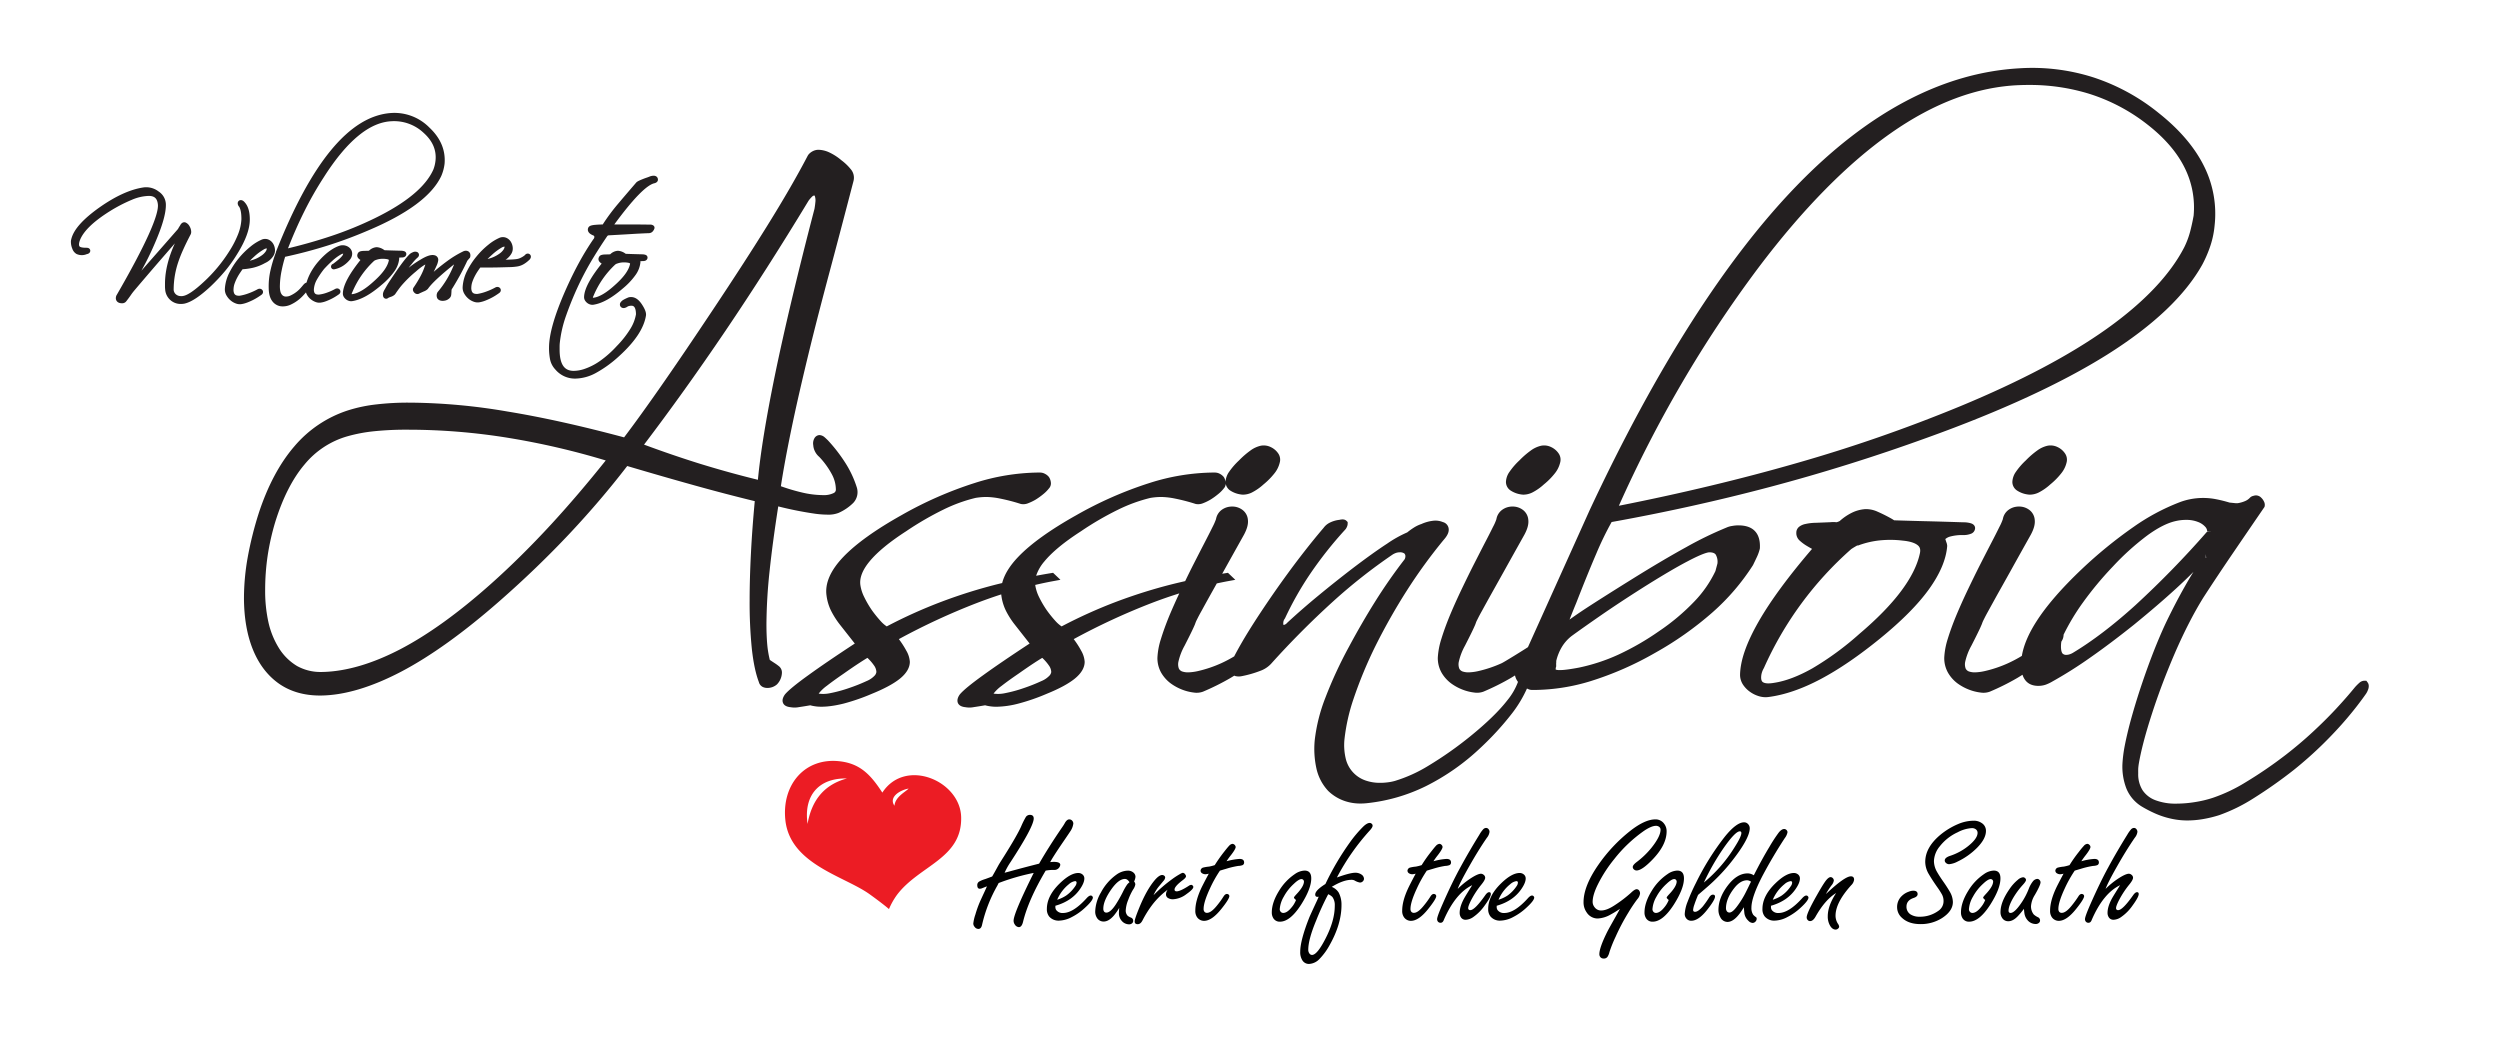 <svg xmlns="http://www.w3.org/2000/svg" width="19.313in" height="8.05in" viewBox="0 0 1390.56 579.571"><defs><style>.a,.c{fill:#231f20;}.b{fill:#ec1c24;fill-rule:evenodd;}.c{stroke:#231f20;stroke-linecap:round;stroke-linejoin:round;stroke-width:3px;}</style></defs><title>logo</title><path d="M1171.174,494.403a46.116,46.116,0,0,1,6.75-5.56c2.9-1.91,4.96-2.865,6.199-2.865a2.272,2.272,0,0,1,1.508.621,2.002,2.002,0,0,1,.821,1.591c0,.788-.652,1.992-1.961,3.636a51.615,51.615,0,0,0-5.744,8.643c-1.156,2.263-1.742,3.769-1.742,4.574a1.042,1.042,0,0,0,1.188,1.172q2.464,0,8.312-8.309c.786-1.123,1.507-1.674,2.142-1.674s.957.352.957,1.038q0,1.684-3.47,6.432a25.122,25.122,0,0,1-6.298,6.349,7.759,7.759,0,0,1-4.187,1.525,2.987,2.987,0,0,1-2.831-1.607,4.404,4.404,0,0,1-.554-2.195q0-3.845,2.881-8.78.681-1.18,4.106-6.65c-6.215,2.983-11.459,9.365-15.748,19.232-.384,1.122-1.005,1.676-1.825,1.676a1.788,1.788,0,0,1-1.407-.554,2.062,2.062,0,0,1-.555-1.473c0-.957.973-3.636,2.916-8.076q5.454-12.364,10.136-20.924,4.697-8.644,10.453-17.924a18.342,18.342,0,0,1,2.144-3.031,2.275,2.275,0,0,1,1.641-.77,1.694,1.694,0,0,1,1.409.804,2.208,2.208,0,0,1,.468,1.39,6.323,6.323,0,0,1-1.473,3.265c-3.285,4.792-6.55,10.086-9.802,15.832q-5.248,9.247-6.432,12.612Z"/><path d="M1154.003,484.251a69.765,69.765,0,0,0-5.478,9.768c-2.395,5.142-3.602,8.962-3.602,11.491a2.465,2.465,0,0,0,.468,1.643,1.764,1.764,0,0,0,1.44.57q2.291,0,5.53-4.054a56.14,56.14,0,0,0,3.651-5.025c.571-.957,1.189-1.425,1.859-1.425a1.487,1.487,0,0,1,1.006.386,1.199,1.199,0,0,1,.368.786c0,1.057-1.474,3.451-4.422,7.119-3.535,4.439-6.753,6.668-9.683,6.668a4.663,4.663,0,0,1-3.87-2.045,6.042,6.042,0,0,1-.957-3.668q0-5.227,3.186-12.163c.517-1.172,1.958-3.954,4.287-8.36a8.781,8.781,0,0,1-1.861.319,3.27,3.27,0,0,1-1.69-.453,1.75,1.75,0,0,1-1.004-1.506,1.941,1.941,0,0,1,1.322-1.727,20.873,20.873,0,0,1,3.367-.57,23.771,23.771,0,0,0,3.2-.821,74.625,74.625,0,0,1,5.21-7.387,43.193,43.193,0,0,1,2.781-3.367,2.986,2.986,0,0,1,1.911-1.088,1.736,1.736,0,0,1,1.189.602,1.668,1.668,0,0,1,.552,1.139c0,.754-.856,2.229-2.564,4.458a40.606,40.606,0,0,0-2.513,3.483,34.45,34.45,0,0,1,7.252-1.29c1.678,0,2.513.67,2.513,1.995a1.548,1.548,0,0,1-.87,1.456,7.307,7.307,0,0,1-2.362.437,46.726,46.726,0,0,0-6.903,1.641c-1.122.317-2.226.654-3.318.988Z"/><path d="M1125.776,505.478a44.531,44.531,0,0,1-3.467,4.154c-1.76,1.843-3.52,2.765-5.244,2.765a3.897,3.897,0,0,1-3.468-1.912,5.681,5.681,0,0,1-.87-3.199q0-5.58,5.008-12.781a23.429,23.429,0,0,1,4.624-5.145,5.211,5.211,0,0,1,2.915-1.423,1.699,1.699,0,0,1,1.189.52,1.37,1.37,0,0,1,.451.938c0,.57-.568,1.441-1.69,2.679a44.193,44.193,0,0,0-5.746,7.876c-1.525,2.797-2.28,4.974-2.28,6.567a1.451,1.451,0,0,0,.287.939,1.167,1.167,0,0,0,.854.317q2.336,0,6.483-6.317a38.376,38.376,0,0,0,3.686-7.268,15.053,15.053,0,0,1,2.142-3.838,3.494,3.494,0,0,1,2.513-1.507,1.655,1.655,0,0,1,1.222.552,1.857,1.857,0,0,1,.605,1.341c0,1.038-1.055,3.367-3.15,7.019a13.453,13.453,0,0,0-2.144,6.249,7.214,7.214,0,0,0,1.509,4.606,9.735,9.735,0,0,0,2.513,1.627,1.916,1.916,0,0,1,1.005,1.824,1.656,1.656,0,0,1-.721,1.325,2.666,2.666,0,0,1-1.693.552,6.032,6.032,0,0,1-4.172-1.725,7.526,7.526,0,0,1-2.143-4.49c-.049-.252-.134-1.006-.218-2.245Z"/><path d="M1064.161,495.409c1.641,0,2.463.636,2.463,1.893,0,.955-.754,1.674-2.278,2.161q-3.92,1.333-3.92,4.808a4.989,4.989,0,0,0,2.277,4.338,9.065,9.065,0,0,0,4.976,1.275,17.365,17.365,0,0,0,10.538-3.317,6.42,6.42,0,0,0,2.831-5.36,7.721,7.721,0,0,0-.823-3.601,41.299,41.299,0,0,0-2.645-4.14q-2.74-3.893-4.608-7.069a13.658,13.658,0,0,1-2.111-6.968q0-8.092,8.444-15.128a39.897,39.897,0,0,1,9.85-5.963,22.44,22.44,0,0,1,8.627-1.861,7.629,7.629,0,0,1,4.556,1.34,5.047,5.047,0,0,1,2.295,4.356c0,2.9-1.641,5.996-4.923,9.348a38.88,38.88,0,0,1-10.874,7.689,12.414,12.414,0,0,1-4.689,1.459,2.561,2.561,0,0,1-1.876-.823,1.69,1.69,0,0,1-.555-1.238c0-1.073,1.007-1.943,3.018-2.598a31.966,31.966,0,0,0,9.765-5.226q5.478-4.322,5.478-7.573a2.417,2.417,0,0,0-1.088-2.027,3.554,3.554,0,0,0-2.061-.586,19.22,19.22,0,0,0-7.891,2.295,26.697,26.697,0,0,0-10.034,7.891,13.582,13.582,0,0,0-3.199,8.157,12.39,12.39,0,0,0,1.69,5.965c.939,1.641,2.145,3.501,3.604,5.577,1.391,1.993,2.579,3.836,3.55,5.528a11.786,11.786,0,0,1,1.693,5.663c0,3.402-2.043,6.4-6.147,9.03a21.927,21.927,0,0,1-11.878,3.283c-4.34,0-7.757-1.138-10.22-3.417a7.87,7.87,0,0,1-2.78-5.965,8.412,8.412,0,0,1,2.648-6.298,10.342,10.342,0,0,1,3.785-2.33,7.316,7.316,0,0,1,2.513-.568Z"/><path d="M1015.595,497.268c.387-.352.771-.686,1.14-1.038q9.523-8.822,12.781-8.812c1.189,0,1.775.636,1.775,1.859a5.098,5.098,0,0,1-1.591,3.066q-8.718,9.65-8.727,16.971a8.279,8.279,0,0,0,1.372,4.54,3.24,3.24,0,0,1,.638,1.559,1.383,1.383,0,0,1-.535,1.004,1.964,1.964,0,0,1-1.425.621c-1.241,0-2.295-.77-3.15-2.279a10.013,10.013,0,0,1-1.225-5.126q0-5.856,4.658-12.933-6.205,3.77-11.557,13.319c-.905,1.525-1.878,2.295-2.916,2.295a1.665,1.665,0,0,1-1.272-.52,2.124,2.124,0,0,1-.636-1.557q0-2.338,5.612-12.232,3.013-5.351,4.74-7.789,1.735-2.362,2.966-2.361a1.691,1.691,0,0,1,1.137.502,1.895,1.895,0,0,1,.636,1.391,5.338,5.338,0,0,1-1.322,2.729,48.057,48.057,0,0,0-3.1,4.792Z"/><path d="M901.06,505.51c-2.059,1.359-3.717,2.379-4.977,3.034a16.132,16.132,0,0,1-7.436,2.328,7.265,7.265,0,0,1-6.115-3.401,9.593,9.593,0,0,1-1.727-5.663q0-8.919,8.21-20.756a87.639,87.639,0,0,1,17.657-18.83c5.478-4.306,10.17-6.482,14.09-6.482a5.837,5.837,0,0,1,4.841,2.379,6.763,6.763,0,0,1,1.407,4.272q0,7.511-7.757,15.596c-3.954,4.122-6.935,6.182-8.995,6.182a2.152,2.152,0,0,1-1.341-.52,1.798,1.798,0,0,1-.736-1.425c0-.72.668-1.574,2.009-2.628a47.212,47.212,0,0,0,8.392-8.041q5.052-6.356,5.061-10.068a1.94,1.94,0,0,0-.77-1.592,2.805,2.805,0,0,0-1.793-.569c-1.609,0-3.77.886-6.483,2.679A77.739,77.739,0,0,0,897.86,477.852a75.704,75.704,0,0,0-8.896,13.67c-2.077,4.105-3.099,7.471-3.099,10.102a4.783,4.783,0,0,0,1.057,2.949,4.415,4.415,0,0,0,3.667,1.843q3.268,0,8.007-3.233a70.287,70.287,0,0,0,8.493-6.516c1.425-1.391,2.513-2.079,3.236-2.079a1.673,1.673,0,0,1,1.273.554,2.74,2.74,0,0,1,.636,1.843,6.006,6.006,0,0,1-1.559,3.199,83.589,83.589,0,0,0-4.925,7.37A115.833,115.833,0,0,0,898.68,520.94a71.561,71.561,0,0,0-3.467,8.609,7.948,7.948,0,0,1-1.138,2.715,2.44,2.44,0,0,1-2.095.87,2.235,2.235,0,0,1-1.826-.786,2.525,2.525,0,0,1-.552-1.642c0-2.429,1.508-6.686,4.524-12.698q.73-1.434,4.608-8.293c.518-.92,1.288-2.328,2.327-4.205Z"/><path d="M810.816,494.403a46.106,46.106,0,0,1,6.75-5.56q4.322-2.866,6.182-2.865a2.315,2.315,0,0,1,1.524.621,2.008,2.008,0,0,1,.821,1.591c0,.788-.652,1.992-1.961,3.636a51.341,51.341,0,0,0-5.744,8.643c-1.157,2.263-1.743,3.769-1.743,4.574a1.043,1.043,0,0,0,1.189,1.172q2.463,0,8.309-8.309c.789-1.123,1.506-1.674,2.144-1.674.637,0,.955.352.955,1.038q0,1.684-3.468,6.432a25.454,25.454,0,0,1-6.299,6.349,7.85,7.85,0,0,1-4.187,1.525,2.997,2.997,0,0,1-2.849-1.607,4.571,4.571,0,0,1-.536-2.195q0-3.845,2.88-8.78c.455-.786,1.809-2.997,4.088-6.65-6.196,2.983-11.44,9.365-15.746,19.232-.387,1.122-.989,1.676-1.812,1.676a1.849,1.849,0,0,1-1.422-.554,2.119,2.119,0,0,1-.536-1.473c0-.957.973-3.636,2.915-8.076q5.402-12.364,10.136-20.924,4.697-8.644,10.434-17.924a16.475,16.475,0,0,1,2.145-3.031,2.283,2.283,0,0,1,1.643-.77,1.724,1.724,0,0,1,1.425.804,2.308,2.308,0,0,1,.452,1.39,6.395,6.395,0,0,1-1.458,3.265c-3.3,4.792-6.551,10.086-9.8,15.832q-5.253,9.247-6.433,12.612Z"/><path d="M793.626,484.251a68.249,68.249,0,0,0-5.476,9.768c-2.397,5.142-3.604,8.962-3.604,11.491a2.462,2.462,0,0,0,.486,1.643,1.763,1.763,0,0,0,1.441.57c1.525,0,3.352-1.357,5.512-4.054a50.244,50.244,0,0,0,3.652-5.025c.586-.957,1.206-1.425,1.876-1.425a1.549,1.549,0,0,1,1.005.386,1.253,1.253,0,0,1,.352.786c0,1.057-1.49,3.451-4.422,7.119q-5.276,6.659-9.666,6.668a4.648,4.648,0,0,1-3.872-2.045,5.949,5.949,0,0,1-.97-3.668q0-5.227,3.199-12.163.781-1.758,4.288-8.36a9.233,9.233,0,0,1-1.875.319,3.423,3.423,0,0,1-1.709-.453,1.774,1.774,0,0,1-.972-1.506,1.944,1.944,0,0,1,1.325-1.727,20.087,20.087,0,0,1,3.349-.57,25.229,25.229,0,0,0,3.217-.821,77.027,77.027,0,0,1,5.192-7.387c1.34-1.709,2.26-2.849,2.765-3.367a3.125,3.125,0,0,1,1.942-1.088,1.73,1.73,0,0,1,1.189.602,1.699,1.699,0,0,1,.536,1.139c0,.754-.855,2.229-2.545,4.458a40.31,40.31,0,0,0-2.513,3.483,34.269,34.269,0,0,1,7.253-1.29c1.677,0,2.513.67,2.513,1.995a1.548,1.548,0,0,1-.87,1.456,7.362,7.362,0,0,1-2.397.437,47.36,47.36,0,0,0-6.866,1.641c-1.123.317-2.229.654-3.336.988Z"/><path d="M678.556,484.251a68.205,68.205,0,0,0-5.478,9.768c-2.396,5.142-3.602,8.962-3.602,11.491a2.46,2.46,0,0,0,.484,1.643,1.728,1.728,0,0,0,1.424.57c1.525,0,3.351-1.357,5.529-4.054a47.239,47.239,0,0,0,3.635-5.025c.604-.957,1.222-1.425,1.877-1.425a1.484,1.484,0,0,1,1.005.386,1.189,1.189,0,0,1,.368.786c0,1.057-1.472,3.451-4.421,7.119-3.552,4.439-6.751,6.668-9.684,6.668a4.705,4.705,0,0,1-3.867-2.045,6.042,6.042,0,0,1-.957-3.668q0-5.227,3.165-12.163.804-1.758,4.308-8.36a8.831,8.831,0,0,1-1.861.319,3.323,3.323,0,0,1-1.693-.453,1.754,1.754,0,0,1-1.005-1.506,1.946,1.946,0,0,1,1.323-1.727,20.994,20.994,0,0,1,3.368-.57,23.634,23.634,0,0,0,3.199-.821,83.936,83.936,0,0,1,5.194-7.387c1.341-1.709,2.279-2.849,2.799-3.367a2.975,2.975,0,0,1,1.909-1.088,2.032,2.032,0,0,1,1.743,1.741c0,.754-.855,2.229-2.563,4.458a36.659,36.659,0,0,0-2.513,3.483,34.53,34.53,0,0,1,7.269-1.29c1.658,0,2.497.67,2.497,1.995a1.561,1.561,0,0,1-.854,1.456,7.569,7.569,0,0,1-2.38.437,46.861,46.861,0,0,0-6.885,1.641c-1.122.317-2.245.654-3.333.988Z"/><path d="M641.633,497.888a83.55,83.55,0,0,1,10.302-8.879,40.415,40.415,0,0,1,4.474-2.898,4.557,4.557,0,0,1,1.509-.653,1.841,1.841,0,0,1,1.372.954,1.768,1.768,0,0,1,.402.957c0,.518-.57,1.222-1.743,2.111-3.08,2.329-4.639,4.087-4.639,5.276,0,.67.402,1.006,1.19,1.006,1.305,0,3.55-1.022,6.749-3.083a2.731,2.731,0,0,1,1.358-.52,1.085,1.085,0,0,1,.736.352,1.12,1.12,0,0,1,.418.823c0,.854-1.272,2.176-3.835,3.969a13.359,13.359,0,0,1-7.621,2.881,5.192,5.192,0,0,1-2.698-.754,2.295,2.295,0,0,1-1.039-2.161,4.406,4.406,0,0,1,.956-2.445,43.178,43.178,0,0,0-8.493,8.291,59.272,59.272,0,0,0-5.612,8.945c-.688,1.307-1.559,1.977-2.597,1.977-1.122,0-1.693-.502-1.693-1.525,0-.97.888-3.583,2.647-7.854,2.614-6.351,5.345-11.243,8.21-14.745,1.776-2.161,3.249-3.231,4.44-3.231a1.879,1.879,0,0,1,1.089.351,1.29,1.29,0,0,1,.586,1.072,3.376,3.376,0,0,1-.905,1.808c-.118.152-.922,1.107-2.413,2.9a20.96,20.96,0,0,0-3.15,5.076Z"/><path d="M574.976,485.507a121.04,121.04,0,0,0-19.484,5.631c-.268.452-.486.936-.736,1.423a79.886,79.886,0,0,0-8.477,21.679c-.318,1.624-1.004,2.429-2.061,2.429a2.589,2.589,0,0,1-2.094-1.122,2.881,2.881,0,0,1-.753-1.861,22.872,22.872,0,0,1,1.156-5.024,61.471,61.471,0,0,1,2.379-6.734q.452-1.081,2.881-6.299c.385-.838.787-1.727,1.173-2.647-.637.234-1.525.586-2.647,1.038a3.561,3.561,0,0,1-1.323.3c-.939,0-1.408-.652-1.408-2.026a2.253,2.253,0,0,1,1.173-2.027,16.281,16.281,0,0,1,3.25-1.323c1.642-.604,2.932-1.072,3.87-1.441.604-1.022,1.776-3.099,3.469-6.216.318-.586,1.339-2.226,3.065-4.942q7.437-11.834,9.65-16.853a43.619,43.619,0,0,1,2.579-5.142,2.723,2.723,0,0,1,2.195-1.122c1.425,0,2.145.67,2.145,2.011q0,4.524-13.051,24.492a38.007,38.007,0,0,0-3.149,5.696l2.279-.605q9.297-2.539,16.92-4.456,5.251-9.171,12.867-20.304a23.801,23.801,0,0,0,1.54-2.463c.737-1.238,1.525-1.858,2.345-1.858a2.118,2.118,0,0,1,1.726.82,2.396,2.396,0,0,1,.553,1.508,9.848,9.848,0,0,1-1.775,4.456c-.285.453-1.525,2.295-3.737,5.528q-5.854,8.568-7.354,11.459c.888-.084,1.541-.134,2.01-.134,2.397,0,3.602.552,3.602,1.675a3.303,3.303,0,0,1-3.066,2.815H584.91a21.757,21.757,0,0,0-3.283.384q-9.676,16.335-12.632,28.664c-.485,1.843-1.256,2.765-2.278,2.765a2.916,2.916,0,0,1-2.244-1.441,3.65,3.65,0,0,1-.687-2.111q0-4.12,11.191-26.621Z"/><path class="a" d="M1317.481,380.811a3.027,3.027,0,0,0-.632-1.337l-.64-.865h-1.075a4.379,4.379,0,0,0-2.834,1.194,28.551,28.551,0,0,0-2.419,2.421c-3.131,3.847-6.7,7.921-10.604,12.114-3.903,4.191-8.234,8.492-12.881,12.787-4.612,4.283-9.632,8.534-14.906,12.627a237.237,237.237,0,0,1-22.64,15.481,89.058,89.058,0,0,1-17.914,8.478,62.535,62.535,0,0,1-10.258,2.441,66.032,66.032,0,0,1-10.244.834,31.351,31.351,0,0,1-11.62-1.942,14.868,14.868,0,0,1-7.037-5.475,16.62,16.62,0,0,1-2.45-9.407c-.015-.839-.015-1.676-.002-2.467.042-.802.142-1.661.265-2.533.588-3.578,1.505-7.769,2.727-12.46,1.214-4.664,2.692-9.668,4.517-15.303,1.71-5.319,3.694-11.002,5.898-16.88,2.192-5.786,4.554-11.622,7.016-17.341,2.525-5.817,5.138-11.367,7.768-16.494,2.632-5.146,5.38-10.027,8.144-14.476,5.319-8.196,10.907-16.588,16.608-24.939q8.531-12.519,17.076-24.991l.224-.325.091-.384a3.926,3.926,0,0,0-.386-2.623,6.645,6.645,0,0,0-1.459-2.06,4.164,4.164,0,0,0-3.046-1.358,5.823,5.823,0,0,0-1.49.291,3.726,3.726,0,0,0-1.624.819l-.159.157a7.76,7.76,0,0,1-2.616,1.855,17.17,17.17,0,0,1-4.097,1.199,2.984,2.984,0,0,1-.623.041c-.219,0-.463-.01-.657-.021l-3.401-.347c-2.347-.715-4.76-1.322-7.17-1.805a37.485,37.485,0,0,0-14.447-.11,36.352,36.352,0,0,0-6.088,1.72,118.036,118.036,0,0,0-25.543,13.662,248.961,248.961,0,0,0-28.858,23.504c-11.134,10.546-19.61,20.304-25.185,28.998-4.48,6.955-7.239,13.446-8.204,19.311a73.141,73.141,0,0,1-7.681,4.074,67.62,67.62,0,0,1-13.22,4.434,27.995,27.995,0,0,1-4.606.63,10.22,10.22,0,0,1-3.784-.428,3.3,3.3,0,0,1-1.945-1.618,6.85,6.85,0,0,1-.211-4.101,33.085,33.085,0,0,1,3.365-8.656q2.367-4.617,3.582-7.138c.925-1.885,1.451-3.006,1.72-3.673a18.842,18.842,0,0,0,.749-1.824c.087-.273.216-.572.354-.886.16-.365.467-.974.927-1.883.468-.949,1.236-2.379,2.292-4.293l4.524-8.207q2.978-5.282,7.587-13.544c3.057-5.529,6.835-12.289,11.359-20.36,1.712-3.197,2.413-5.875,2.144-8.189a7.609,7.609,0,0,0-3.084-5.593,9.373,9.373,0,0,0-5.717-1.814,9.613,9.613,0,0,0-5.534,1.685,8.037,8.037,0,0,0-3.404,5.337,30.241,30.241,0,0,1-1.935,4.368c-1.216,2.497-2.794,5.604-4.693,9.236q-2.887,5.567-6.315,12.306c-2.083,4.126-4.308,8.671-6.802,13.894-2.237,4.71-4.347,9.432-6.272,14.047-1.872,4.55-3.436,8.863-4.651,12.837a41,41,0,0,0-1.918,10.358,16.529,16.529,0,0,0,2.083,8.338,19.756,19.756,0,0,0,5.236,5.918,27.678,27.678,0,0,0,6.538,3.548,26.407,26.407,0,0,0,6.351,1.585,10.284,10.284,0,0,0,5.135-.486,132.905,132.905,0,0,0,15.273-7.617c.978-.584,1.945-1.182,2.915-1.802a9.655,9.655,0,0,0,1.493,2.961c1.616,2.145,4.051,3.231,7.317,3.231a12.758,12.758,0,0,0,4.207-.703,22.93,22.93,0,0,0,3.711-1.791,233.657,233.657,0,0,0,21.004-13.277c7.481-5.223,15.662-11.38,24.34-18.315,8.966-7.32,16.521-13.809,23.1-19.83q5.322-4.858,9.924-9.489-2.461,3.928-4.858,8.198c-3.303,5.83-6.659,12.252-9.981,19.099-1.777,3.701-3.592,7.821-5.556,12.6-1.794,4.387-3.595,9.088-5.507,14.383-1.786,4.992-3.49,10.033-5.068,14.991-1.606,5.116-3.036,9.985-4.253,14.486-1.226,4.66-2.229,8.976-2.986,12.845a74.355,74.355,0,0,0-1.297,10.066,33.709,33.709,0,0,0,2.185,13.817,21.047,21.047,0,0,0,8.716,10.129,68.189,68.189,0,0,0,7.076,3.668,46.308,46.308,0,0,0,8.315,2.816,41.38,41.38,0,0,0,9.533,1.17h.021a52.14,52.14,0,0,0,9.35-.832,65.27,65.27,0,0,0,8.623-2.123,93.381,93.381,0,0,0,18.888-9.245,256.879,256.879,0,0,0,22.664-15.958,216.419,216.419,0,0,0,16.236-14.422c4.868-4.789,9.355-9.599,13.335-14.299,3.95-4.658,7.481-9.212,10.55-13.607a9.791,9.791,0,0,0,1.057-2.104,5.47,5.47,0,0,0,.458-2.15A4.082,4.082,0,0,0,1317.481,380.811Zm-90.359-70.506c-.023.002-.048.006-.071.009a1.026,1.026,0,0,1-.158-.065l.052-2.056h0Zm-76.05,53.645a5.197,5.197,0,0,1-1.564.271,2.775,2.775,0,0,1-2.295-.769c-.317-.396-.851-1.424-.851-3.859a17.445,17.445,0,0,1,.218-2.748,3.317,3.317,0,0,0,.192-.31,6.543,6.543,0,0,0,1.045-3.528,123.53,123.53,0,0,1,10.618-17.697,189.315,189.315,0,0,1,16.868-20.297A143.395,143.395,0,0,1,1194.43,297.77c5.711-4.157,10.861-6.801,15.319-7.862a27.081,27.081,0,0,1,3.179-.583,25.576,25.576,0,0,1,3.194-.169,17.044,17.044,0,0,1,6.32,1.102,10.205,10.205,0,0,1,4.028,2.596,3.977,3.977,0,0,1,1.231,2.628l2.135-.022-2.206.246a1.482,1.482,0,0,1-.286.323,524.41,524.41,0,0,1-39.493,40.491c-12.26,11.107-24,20.06-34.905,26.61A8.573,8.573,0,0,1,1151.072,363.95Z"/><path class="a" d="M1083.08,303.663l-.012-.163a6.408,6.408,0,0,0-.473-1.956c-.177-.53-.354-1.059-.515-1.603l-.048-.123a7.077,7.077,0,0,1,2.881-1.445,26.225,26.225,0,0,1,7.07-.778,11.069,11.069,0,0,0,4.156-.673,3.451,3.451,0,0,0,2.46-3.168c0-.786-.357-2.199-2.663-2.795a14.313,14.313,0,0,0-3.905-.461q-12.553-.414-22.32-.646-9.441-.249-16.075-.466a3.425,3.425,0,0,1-.375-.191c-.386-.265-.736-.475-1.105-.689a86.398,86.398,0,0,0-7.808-3.91,15.364,15.364,0,0,0-6.8-1.428,19.983,19.983,0,0,0-7.335,1.933,29.644,29.644,0,0,0-6.887,4.656,7.113,7.113,0,0,1-1.364.586c-.202.063-.354.099-.463.121a14.759,14.759,0,0,0-3.293-.027l-1.159.049c-1.781.075-4.177.176-7.202.288a27.998,27.998,0,0,0-5.673.673,8.298,8.298,0,0,0-3.421,1.512,4.318,4.318,0,0,0-1.549,2.604,8.472,8.472,0,0,0-.038,1.42,5.656,5.656,0,0,0,1.968,3.79,23.837,23.837,0,0,0,3.449,2.598c1.099.668,2.21,1.312,3.324,1.918-13.088,15.254-23.06,28.808-29.647,40.299-6.864,12.001-10.267,21.74-10.398,29.83a10.028,10.028,0,0,0,1.641,5.373,15.047,15.047,0,0,0,3.818,3.947,16.748,16.748,0,0,0,4.943,2.456,12.802,12.802,0,0,0,3.795.588,12.095,12.095,0,0,0,1.618-.108c9.026-1.168,18.844-4.552,29.181-10.056,10.16-5.4,21.277-13.008,33.043-22.611,11.834-9.649,20.896-18.78,26.932-27.137,6.195-8.57,9.639-16.659,10.236-24.046ZM979.94,374.298a11.311,11.311,0,0,1,1.124-2.636l.105-.204a192.41,192.41,0,0,1,48.586-66.1c1.238-.807,2.264-1.403,3.03-1.843.146-.08.266-.14.36-.186l.244.119.845-.309a48.681,48.681,0,0,1,11.148-2.56,57.826,57.826,0,0,1,12.988.11c3.893.372,6.69,1.236,8.319,2.571.893.732,1.829,1.927,1.145,4.745-1.422,6.461-4.933,13.463-10.433,20.81-5.561,7.439-13.363,15.437-23.213,23.788A164.294,164.294,0,0,1,1008.1,371.725c-7.821,4.422-15.024,7.139-21.457,8.084-2.659.455-4.627.375-5.8-.24-.376-.191-1.256-.644-1.256-2.744A9.459,9.459,0,0,1,979.94,374.298Z"/><path class="a" d="M840.086,272.714a14.249,14.249,0,0,0,5.869,2.264,8.441,8.441,0,0,0,1.532.139,11.358,11.358,0,0,0,4.745-1.158,29.097,29.097,0,0,0,6.493-4.522,39.057,39.057,0,0,0,6.226-6.309,15.112,15.112,0,0,0,2.838-5.827,6.082,6.082,0,0,0-.907-5.202,10.27,10.27,0,0,0-4.051-3.417,8.829,8.829,0,0,0-5.532-.791,15.39,15.39,0,0,0-5.813,2.67,47.02,47.02,0,0,0-6.351,5.505,38.481,38.481,0,0,0-5.517,6.366,10.279,10.279,0,0,0-1.973,5.637A5.713,5.713,0,0,0,840.086,272.714Z"/><path class="a" d="M975.116,314.21c.774-1.593,1.487-3.08,2.156-4.514a24.255,24.255,0,0,0,1.566-4.422l.056-.394c.198-4.099-.705-7.26-2.669-9.374-1.977-2.192-5.1-3.303-9.286-3.303a17.704,17.704,0,0,0-3.399.312,11.775,11.775,0,0,0-3.325.956,200.027,200.027,0,0,0-22.343,10.865c-8.957,4.92-19.424,11.115-31.106,18.412-10.072,6.271-18.058,11.332-24.423,15.474-3.622,2.377-6.716,4.498-9.322,6.393.057-.15.115-.3.171-.453,1.055-2.706,2.248-5.673,3.596-8.928,4.243-10.871,7.875-19.799,11.101-27.297a176.424,176.424,0,0,1,8.536-17.591c29.876-5.366,59.608-11.96,88.387-19.603,29.217-7.756,58.47-16.924,86.934-27.248,41.281-14.825,75.064-30.409,100.412-46.318,25.552-16.069,43.334-32.925,52.88-50.139a67.775,67.775,0,0,0,4.541-10.678,50.442,50.442,0,0,0,2.241-11.004,59.119,59.119,0,0,0-6.006-33.183c-5.146-10.307-13.524-20.122-24.889-29.162A113.817,113.817,0,0,0,1164.52,43.062a111.695,111.695,0,0,0-41.414-5.082c-42.54,2.433-84.219,24.45-123.882,65.441-39.442,40.762-78.148,101.454-115.06,180.416,0,0-17.456,38.773-23.027,51.114q-5.551,12.35-9.983,22.159l-1.274,2.824c-2.423,1.62-13.273,8.321-14.622,8.94a68.115,68.115,0,0,1-13.223,4.436,27.987,27.987,0,0,1-4.606.63,10.217,10.217,0,0,1-3.784-.428,3.301,3.301,0,0,1-1.946-1.618,6.731,6.731,0,0,1-.208-4.101,33.058,33.058,0,0,1,3.367-8.665c1.56-3.073,2.767-5.452,3.578-7.129.836-1.701,1.403-2.931,1.725-3.678a13.429,13.429,0,0,0,.703-1.741c.117-.319.246-.665.334-.897.181-.377.498-1.008.976-1.953.465-.947,1.232-2.373,2.312-4.303q1.611-2.966,4.523-8.201l7.564-13.533q3.562-6.405,8.386-15.037l2.978-5.328c1.712-3.197,2.412-5.875,2.143-8.191a7.627,7.627,0,0,0-3.084-5.591,9.375,9.375,0,0,0-5.717-1.814,9.618,9.618,0,0,0-5.535,1.686,8.067,8.067,0,0,0-3.407,5.343,27.255,27.255,0,0,1-1.928,4.361c-1.285,2.631-2.869,5.735-4.714,9.242q-1.849,3.591-3.93,7.671l-2.364,4.627c-2.152,4.259-4.274,8.634-6.806,13.903-2.379,5.037-4.428,9.626-6.271,14.047-1.877,4.591-3.434,8.905-4.635,12.831a41.974,41.974,0,0,0-1.95,10.358,16.515,16.515,0,0,0,2.106,8.348,19.98,19.98,0,0,0,5.237,5.9,27.169,27.169,0,0,0,6.53,3.554,26.244,26.244,0,0,0,6.363,1.585,10.288,10.288,0,0,0,5.123-.486,132.777,132.777,0,0,0,15.268-7.614q1.167-.694,2.315-1.416a9.165,9.165,0,0,0,1.657,3.599,35.404,35.404,0,0,1-5.817,10.098c-4.604,5.967-11.61,12.779-20.806,20.233a204.472,204.472,0,0,1-23.215,16.309,79.76,79.76,0,0,1-18.688,8.452,25.329,25.329,0,0,1-4.056.786,30.859,30.859,0,0,1-4.011.258,23.969,23.969,0,0,1-8.486-1.405A16.959,16.959,0,0,1,748.623,422.32a32.581,32.581,0,0,1-.826-10.861,105.334,105.334,0,0,1,5.083-22.777,238.597,238.597,0,0,1,12.27-29.563,339.675,339.675,0,0,1,17.75-31.252,288.807,288.807,0,0,1,20.118-27.605c1.864-2.089,2.779-3.908,2.8-5.498a4.328,4.328,0,0,0-3.282-4.397,10.682,10.682,0,0,0-5.465-.722,21.887,21.887,0,0,0-6.451,1.806,18.508,18.508,0,0,0-4.303,2.076,34.122,34.122,0,0,0-3.559,2.575,65.053,65.053,0,0,0-11.242,6.298c-5.054,3.282-11.484,7.883-19.121,13.686-6.432,4.939-12.741,9.955-18.748,14.909q-9.207,7.568-17.592,15.308a4.364,4.364,0,0,1-1.207,1.014,2.276,2.276,0,0,1-.812.256c-.07,0-.121-.004-.141-.004a3.324,3.324,0,0,1-.107-.968,4.931,4.931,0,0,1,.17-1.224,3.707,3.707,0,0,1,.599-1.178l.234-.392a179.9,179.9,0,0,1,13.988-24.668,217.891,217.891,0,0,1,19.334-24.44,4.773,4.773,0,0,0,1.018-1.554,4.416,4.416,0,0,0,.475-1.914v-.88l-.619-.624c-.849-.853-2.1-1.045-4.005-.596a15.883,15.883,0,0,0-5.49,1.651,9.251,9.251,0,0,0-3.265,2.792c-3.928,4.585-8.202,9.875-12.706,15.723-4.691,6.086-9.67,12.899-14.806,20.255-5.394,7.783-10.09,14.883-13.957,21.107-3.219,5.194-6,10.041-8.271,14.415a73.732,73.732,0,0,1-7.196,3.799,68.23,68.23,0,0,1-13.22,4.436,28.07,28.07,0,0,1-4.609.63,10.229,10.229,0,0,1-3.784-.428,3.291,3.291,0,0,1-1.943-1.616,6.853,6.853,0,0,1-.211-4.103,33.031,33.031,0,0,1,3.368-8.665c1.56-3.071,2.764-5.45,3.579-7.129.838-1.703,1.404-2.935,1.722-3.678a13.464,13.464,0,0,0,.705-1.743c.109-.296.23-.621.38-.963.16-.365.467-.972.929-1.883.466-.949,1.232-2.375,2.312-4.304q1.611-2.968,4.521-8.202l3.765-6.73c2.07-.448,4.13-.873,6.18-1.251l4.125-.756-4.098-3.895-1.043.167q-1.077.172-2.157.357l.795-1.424q3.715-6.684,8.805-15.79l2.559-4.583c1.708-3.218,2.409-5.893,2.142-8.181a7.614,7.614,0,0,0-3.085-5.591,9.369,9.369,0,0,0-5.716-1.815,9.722,9.722,0,0,0-5.56,1.693,8.075,8.075,0,0,0-3.372,5.294,32.327,32.327,0,0,1-1.942,4.404c-1.192,2.448-2.768,5.522-4.694,9.236q-2.158,4.16-4.61,8.975l-1.703,3.328c-1.406,2.785-2.807,5.648-4.209,8.546-2.426.554-4.859,1.128-7.303,1.737a288.724,288.724,0,0,0-30.821,9.664,273.154,273.154,0,0,0-30.606,13.79,18.066,18.066,0,0,1-3.227-2.783,65.555,65.555,0,0,1-5.194-6.443,57.81,57.81,0,0,1-4.234-7.32,22.739,22.739,0,0,1-1.979-6.236q-.024-.14-.041-.288c3.42-.803,6.745-1.503,9.91-2.085l4.123-.759-4.097-3.895-1.043.169c-2.589.417-5.355.902-8.39,1.476a23.779,23.779,0,0,1,4.582-7.973c4.25-5.169,11.067-10.792,20.291-16.737A170.201,170.201,0,0,1,622.12,283.369a87.422,87.422,0,0,1,17.612-6.409c.852-.158,1.818-.288,2.872-.388,1.119-.107,2.204-.159,3.47-.159a41.986,41.986,0,0,1,7.494.885,103.514,103.514,0,0,1,11.479,2.993,7.007,7.007,0,0,0,4.138-.416,26.484,26.484,0,0,0,4.227-2.063,36.188,36.188,0,0,0,4.076-2.938,18.85,18.85,0,0,0,3.165-3.151,4.11,4.11,0,0,0,1.131-2.58,5.883,5.883,0,0,0,2.335,3.572,14.255,14.255,0,0,0,5.864,2.263,8.306,8.306,0,0,0,1.53.14,11.382,11.382,0,0,0,4.752-1.158,29.65,29.65,0,0,0,6.52-4.529,39.794,39.794,0,0,0,6.201-6.302,15.07,15.07,0,0,0,2.834-5.827,6.07,6.07,0,0,0-.905-5.202,10.255,10.255,0,0,0-4.053-3.418,8.838,8.838,0,0,0-5.529-.791,15.35,15.35,0,0,0-5.798,2.669,46.907,46.907,0,0,0-6.351,5.505,38.802,38.802,0,0,0-5.533,6.367,10.393,10.393,0,0,0-1.963,5.521,7.685,7.685,0,0,0-.753-2.284l-.304-.448a7.029,7.029,0,0,0-2.155-1.703,5.865,5.865,0,0,0-2.706-.691l-1.148-.007a120.54,120.54,0,0,0-35.199,5.803,212.41,212.41,0,0,0-40.785,17.936c-14.429,8.089-25.262,15.859-32.194,23.086-4.793,4.987-7.819,9.905-9.012,14.643l-.048.01c-.9.213-1.801.426-2.709.651a284.868,284.868,0,0,0-30.805,9.664,271.103,271.103,0,0,0-30.646,13.792,17.471,17.471,0,0,1-3.221-2.785,66.583,66.583,0,0,1-5.193-6.443,57.479,57.479,0,0,1-4.224-7.333,21.833,21.833,0,0,1-1.991-6.224c-.647-4.007,1.054-8.498,5.06-13.354,4.245-5.16,11.057-10.786,20.274-16.736a172.613,172.613,0,0,1,20.945-12.16,87.066,87.066,0,0,1,17.597-6.409c.852-.158,1.818-.288,2.871-.388,1.103-.106,2.225-.159,3.486-.159a41.401,41.401,0,0,1,7.479.885,103.697,103.697,0,0,1,11.478,2.993,6.969,6.969,0,0,0,4.138-.416,27.367,27.367,0,0,0,4.251-2.07,37.937,37.937,0,0,0,4.078-2.941,19.255,19.255,0,0,0,3.139-3.141,4.129,4.129,0,0,0,1.159-2.903,6.965,6.965,0,0,0-.878-3.151l-.259-.394a6.553,6.553,0,0,0-2.202-1.757,5.759,5.759,0,0,0-2.69-.691l-1.148-.007a120.556,120.556,0,0,0-35.201,5.803,212.487,212.487,0,0,0-40.8,17.936c-14.393,8.07-25.224,15.836-32.193,23.086-7.256,7.552-10.428,14.855-9.434,21.661a26.826,26.826,0,0,0,2.427,8.207,45.965,45.965,0,0,0,5.163,8.104l8.12,10.313c-10.64,6.974-19.261,12.847-25.642,17.47-6.774,4.862-11.194,8.479-13.137,10.754l-.147.192c-.442.656-1.79,2.654-1.017,4.53.744,2.021,3.196,2.362,4.219,2.465a12.435,12.435,0,0,0,4.688-.044q2.551-.373,6.286-1.016a18.166,18.166,0,0,0,2.555.532c3.705.619,9.387.182,16.159-1.528a113.611,113.611,0,0,0,15.598-5.425c6.67-2.702,11.819-5.461,15.314-8.207,3.81-3.027,5.742-6.255,5.742-9.589a14.009,14.009,0,0,0-1.943-6.125,48.822,48.822,0,0,0-4.166-6.466,370.488,370.488,0,0,1,43.276-20.049c4.56-1.747,9.145-3.367,13.669-4.829q.032.369.082.723a27.338,27.338,0,0,0,2.44,8.194,45.205,45.205,0,0,0,5.177,8.102l8.095,10.315c-10.636,6.98-19.258,12.854-25.647,17.472-6.87,4.941-11.161,8.459-13.12,10.752l-.146.192c-.438.646-1.77,2.619-.999,4.618.816,1.945,3.201,2.277,4.198,2.377a12.497,12.497,0,0,0,4.672-.044q2.554-.373,6.293-1.016a18.936,18.936,0,0,0,2.559.532,23.14,23.14,0,0,0,3.846.276,50.947,50.947,0,0,0,12.303-1.804,112.87,112.87,0,0,0,15.614-5.425c6.684-2.706,11.83-5.467,15.3-8.207,3.809-3.027,5.741-6.253,5.741-9.589a14.182,14.182,0,0,0-1.927-6.125,48.765,48.765,0,0,0-4.167-6.466A368.992,368.992,0,0,1,640.49,335.423c5.111-1.957,10.291-3.761,15.456-5.385-1.93,4.109-3.805,8.328-5.592,12.577-1.877,4.595-3.435,8.907-4.634,12.831a39.967,39.967,0,0,0-1.935,10.358,16.527,16.527,0,0,0,2.091,8.348,20.003,20.003,0,0,0,5.244,5.907,27.533,27.533,0,0,0,6.523,3.548,26.358,26.358,0,0,0,6.366,1.585,10.252,10.252,0,0,0,5.121-.486,134.751,134.751,0,0,0,15.285-7.614q1.086-.65,2.132-1.308a4.475,4.475,0,0,0,.624.251,8.026,8.026,0,0,0,3.46.052,60.023,60.023,0,0,0,10.202-2.908,15.36,15.36,0,0,0,6.148-3.962,481.178,481.178,0,0,1,34.307-34.509,303.591,303.591,0,0,1,33.48-26.381,10.307,10.307,0,0,1,1.826-.838,6.731,6.731,0,0,1,1.881-.3,4.217,4.217,0,0,1,2.669.657,2.169,2.169,0,0,1,.561,1.743,3.015,3.015,0,0,1-.167.869,2.619,2.619,0,0,1-.28.65c-5.798,7.493-11.307,15.394-16.369,23.477-5.002,7.979-9.9,16.438-14.551,25.134a236.07,236.07,0,0,0-13.202,28.54,93.848,93.848,0,0,0-5.846,23.404,50.695,50.695,0,0,0,1.028,16.165,26.674,26.674,0,0,0,6.497,12.122,24.622,24.622,0,0,0,9.528,5.696,26.879,26.879,0,0,0,8.38,1.276,33.777,33.777,0,0,0,3.459-.181,97.191,97.191,0,0,0,32.722-9.38,126.246,126.246,0,0,0,30.589-21.432,161.412,161.412,0,0,0,17.558-19.182,68.032,68.032,0,0,0,8.279-13.78c.075.027.15.052.224.077l.11.053c.242.115.478.225.721.327l.219.077a5.351,5.351,0,0,0,1.47.24l1.378.011a109.232,109.232,0,0,0,31.4-4.944,178.492,178.492,0,0,0,35.732-15.681,184.919,184.919,0,0,0,31.99-22.57,124.067,124.067,0,0,0,22.426-26.142Zm-20.739-5.669a8.072,8.072,0,0,1,.898,4.929l-1.113,4.157a63.721,63.721,0,0,1-11.63,16.81,119.566,119.566,0,0,1-19.745,16.623,148.359,148.359,0,0,1-22.482,12.985,103.182,103.182,0,0,1-22.045,7.271c-3.64.688-6.585,1.128-8.725,1.303-.709.05-1.345.073-1.912.073a7.172,7.172,0,0,1-2.037-.189l-.265-.075a3.817,3.817,0,0,1,.188-1.52l.092-.313-.01-.335s-.033-.926-.019-1.323a5.763,5.763,0,0,0,.04-1.302,27.293,27.293,0,0,1,3.161-7.838,22.465,22.465,0,0,1,5.482-6.115c4.683-3.396,10.183-7.274,16.348-11.532,6.513-4.501,14.123-9.524,22.616-14.922,10.698-6.755,19.345-11.855,25.708-15.164,8.348-4.383,11.096-4.871,11.895-4.875C953.465,307.204,954.143,308.202,954.376,308.541Zm-19.09-95.136a675.99,675.99,0,0,1,42.903-64.678c24.642-32.633,49.383-57.764,73.54-74.694,24.031-16.861,48.113-25.845,71.58-26.7q2.605-.099,5.167-.099a112.162,112.162,0,0,1,33.272,4.816,102.009,102.009,0,0,1,32.634,17.141c9.53,7.411,16.501,15.485,20.721,24a49.347,49.347,0,0,1,5.038,26.762c-.528,2.974-1.193,6.005-1.976,9.004a46.86,46.86,0,0,1-3.187,8.469c-7.881,15.34-22.322,30.579-42.921,45.293-20.737,14.813-48.276,29.371-81.852,43.27a849.652,849.652,0,0,1-91.05,31.633c-30.762,8.838-63.947,16.795-98.697,23.67A704.297,704.297,0,0,1,935.286,213.405ZM552.621,385.78a22.068,22.068,0,0,1,4.535-4.337c2.394-1.875,5.48-4.101,9.459-6.822,3.432-2.416,6.354-4.416,8.683-5.938,1.632-1.063,3.115-1.997,4.428-2.787a25.323,25.323,0,0,1,3.612,4.124,6.655,6.655,0,0,1,1.388,3.7,2.401,2.401,0,0,1-.186.769,4.077,4.077,0,0,1-.572,1.036,12.871,12.871,0,0,1-4.725,3.29,95.897,95.897,0,0,1-9.75,3.876,74.853,74.853,0,0,1-10.584,2.867A18.173,18.173,0,0,1,552.621,385.78Zm-97.26,0a22.07,22.07,0,0,1,4.535-4.337c2.363-1.851,5.445-4.078,9.443-6.822,3.377-2.379,6.308-4.377,8.719-5.942,1.566-1.026,3.046-1.96,4.42-2.783a25.489,25.489,0,0,1,3.6,4.124,6.661,6.661,0,0,1,1.387,3.7,2.688,2.688,0,0,1-.188.772,3.976,3.976,0,0,1-.555,1.034,12.834,12.834,0,0,1-4.744,3.292,93.305,93.305,0,0,1-9.745,3.873,74.898,74.898,0,0,1-10.585,2.867A18.173,18.173,0,0,1,455.362,385.78Z"/><path class="a" d="M433.042,370.376a25.526,25.526,0,0,0-2.32-1.65l-1.015-.669c-.442-.287-.858-.559-1.246-.835-.121-.084-.217-.159-.288-.218a57.416,57.416,0,0,1-1.397-8.326c-.306-3.428-.461-7.321-.461-11.575a292.356,292.356,0,0,1,1.769-29.665c1.108-10.487,2.72-22.513,4.797-35.79a198.785,198.785,0,0,0,20.737,4.114,55.263,55.263,0,0,0,6.67.479h.001a15.596,15.596,0,0,0,6.108-.958,27.401,27.401,0,0,0,8.186-5.553,8.727,8.727,0,0,0,1.986-8.666,57.601,57.601,0,0,0-6.312-13.522,87.214,87.214,0,0,0-9.799-12.687l-.271-.259c-.563-.541-1.07-1.025-1.552-1.431a4.63,4.63,0,0,0-2.92-1.184,3.445,3.445,0,0,0-2.808,1.945,5.753,5.753,0,0,0-.547,3.71,8.555,8.555,0,0,0,.807,3.144,9.501,9.501,0,0,0,2.531,3.341,44.29,44.29,0,0,1,7.06,9.782,18.179,18.179,0,0,1,2.174,8.266,2.092,2.092,0,0,1-1.171,2.033,12.303,12.303,0,0,1-6.059,1.168l-.393-.003a52.034,52.034,0,0,1-10.91-1.379,108.413,108.413,0,0,1-12.053-3.556c1.238-8.227,3.128-18.546,5.63-30.727,2.784-13.527,6.418-29.391,11.108-48.492,2.549-10.323,5.827-23.028,9.743-37.751,3.984-14.85,8.674-32.641,13.925-52.844a7.291,7.291,0,0,0-1.607-6.603A28.916,28.916,0,0,0,467.999,89.11a29.911,29.911,0,0,0-6.752-4.366,14.893,14.893,0,0,0-6.133-1.449h-.004a6.917,6.917,0,0,0-2.956.747,7.612,7.612,0,0,0-2.483,1.944l-.338.51c-5.926,11.361-13.25,24.04-22.39,38.757-8.678,13.984-18.789,29.613-30.912,47.782-20.704,31.111-37.146,54.725-48.896,70.22-23.859-6.403-45.68-11.239-64.878-14.379a332.437,332.437,0,0,0-53.646-4.936l-1.244-.004a151.122,151.122,0,0,0-17.922.977,81.94,81.94,0,0,0-15.832,3.312,65.459,65.459,0,0,0-29.879,20.022c-8.206,9.514-14.895,22.093-19.894,37.424a196.47,196.47,0,0,0-6.054,24.29,130.344,130.344,0,0,0-2.086,22.533c.018,11.091,1.718,20.837,5.052,28.976,3.36,8.181,8.301,14.559,14.689,18.965,6.207,4.256,13.79,6.415,22.536,6.415l.519-.003c13.076-.131,28.143-4.617,44.785-13.34,16.454-8.654,34.891-21.909,54.8-39.394,13.919-12.211,27.014-24.836,38.922-37.52,11.522-12.282,22.239-24.858,31.872-37.401,13.747,4.071,26.139,7.635,37.846,10.888,11.211,3.122,22.334,6.029,33.097,8.652-.966,10.459-1.655,19.825-2.1,28.556-.498,9.678-.751,18.546-.751,26.352a255.364,255.364,0,0,0,1.211,27.135c.865,7.847,2.15,13.929,3.926,18.597a4.119,4.119,0,0,0,2.175,2.716,5.701,5.701,0,0,0,2.288.533,7.97,7.97,0,0,0,5.611-1.977,9.754,9.754,0,0,0,2.747-6.448A4.481,4.481,0,0,0,433.042,370.376ZM389.46,257.971c-10.181-3.171-20.669-6.759-31.227-10.678,14.876-19.595,29.896-40.576,44.689-62.423,15.605-23.045,31.361-47.696,46.828-73.263a17.343,17.343,0,0,1,2.05-2.342,1.706,1.706,0,0,1,1.2-.532l.169.157a7.541,7.541,0,0,1,.423,2.862c-.019.357-.069.778-.124,1.27l-.072.662c-.099.762-.209,1.596-.36,2.467-9.269,35.558-16.654,66.591-21.952,92.243-4.91,23.921-8.108,43.563-9.518,58.455C411.005,264.263,400.215,261.278,389.46,257.971ZM222.551,361.146c-15.434,8.011-29.864,12.248-42.889,12.593l-.927.012a26.842,26.842,0,0,1-13.435-3.276,30.051,30.051,0,0,1-10.328-10.29,46.237,46.237,0,0,1-5.689-14.204,81.032,81.032,0,0,1-1.794-18.092,130.953,130.953,0,0,1,1.369-18.697,135.076,135.076,0,0,1,4.296-19.044c4.159-13.328,9.625-24.036,16.245-31.828a47.857,47.857,0,0,1,23.682-15.617,86.734,86.734,0,0,1,15.125-2.865,173.86,173.86,0,0,1,17.869-.854l1.306.005a348.907,348.907,0,0,1,55.46,4.556,421.098,421.098,0,0,1,54.083,12.553c-10.086,12.649-20.266,24.57-30.305,35.491-11.132,12.086-22.394,23.221-33.476,33.101C255.09,340.805,238.066,353.072,222.551,361.146Z"/><path class="a" d="M1144.511,248.681a8.829,8.829,0,0,0-5.549-.791,15.359,15.359,0,0,0-5.796,2.67,46.766,46.766,0,0,0-6.349,5.505,38.691,38.691,0,0,0-5.542,6.379,10.424,10.424,0,0,0-1.952,5.624,5.709,5.709,0,0,0,2.431,4.638,14.067,14.067,0,0,0,5.865,2.273,8.447,8.447,0,0,0,1.534.139,11.369,11.369,0,0,0,4.756-1.158,29.022,29.022,0,0,0,6.496-4.522,38.856,38.856,0,0,0,6.21-6.309,14.892,14.892,0,0,0,2.853-5.839,6.131,6.131,0,0,0-.922-5.19A10.104,10.104,0,0,0,1144.511,248.681Z"/><path d="M607.61,498.559a1.161,1.161,0,0,0-.904-.47c-.62,0-1.358.47-2.244,1.425q-7.488,8.291-13.185,8.293a4.292,4.292,0,0,1-3.737-1.593,2.779,2.779,0,0,1-.517-1.641v-.788q9.297-2.639,13.887-9.548c1.49-2.213,2.228-4.088,2.228-5.613a2.804,2.804,0,0,0-1.189-2.362,3.552,3.552,0,0,0-2.161-.705q-4.349,0-10.236,5.696-7.263,7.011-7.254,14.309A6.374,6.374,0,0,0,583.604,509.8a6.832,6.832,0,0,0,5.394,2.26,15.932,15.932,0,0,0,7.203-2.011,31.814,31.814,0,0,0,7.288-5.142q4.398-4.022,4.389-5.696A1.108,1.108,0,0,0,607.61,498.559Zm-13.05-6.785a6.537,6.537,0,0,1,3.384-1.677.761.761,0,0,1,.87.857,3.452,3.452,0,0,1-.687,1.858,19.844,19.844,0,0,1-5.076,5.276,19.532,19.532,0,0,1-5.009,2.347A22.139,22.139,0,0,1,594.559,491.774Z"/><path d="M630.209,494.84a6.97,6.97,0,0,0,1.289-2.981,2.842,2.842,0,0,0-.688-1.594,6.854,6.854,0,0,0,.772-2.628,3.098,3.098,0,0,0-1.09-2.264,4.675,4.675,0,0,0-3.199-1.122,11.289,11.289,0,0,0-6.349,2.263,28.432,28.432,0,0,0-8.577,9.883,22.271,22.271,0,0,0-3.183,10.586,6.307,6.307,0,0,0,.87,3.368,4.256,4.256,0,0,0,3.82,2.211c1.893,0,3.786-1.122,5.713-3.366a32.86,32.86,0,0,0,2.965-4.239c-.117,1.325-.185,2.263-.185,2.849a6.332,6.332,0,0,0,1.459,4.253,5.422,5.422,0,0,0,4.238,2.061,2.389,2.389,0,0,0,1.609-.57,1.664,1.664,0,0,0,.636-1.338,1.845,1.845,0,0,0-1.157-1.811,7.586,7.586,0,0,1-1.859-.989,4.143,4.143,0,0,1-1.14-2.997,17.912,17.912,0,0,1,1.408-5.948A33.175,33.175,0,0,1,630.209,494.84Zm-3.283-2.831a31.626,31.626,0,0,0-2.329,4.053,70.648,70.648,0,0,1-4.054,7.12c-1.944,2.931-3.652,4.406-5.11,4.406a1.543,1.543,0,0,1-1.306-.554,2.689,2.689,0,0,1-.436-1.641c0-2.915,1.492-6.535,4.473-10.773q4.07-5.753,7.538-5.747a2.3,2.3,0,0,1,1.358.452,4.465,4.465,0,0,1,1.188,1.409A6.012,6.012,0,0,0,626.926,492.008Z"/><path d="M725.613,484.219a10.117,10.117,0,0,0-5.378,1.943,29.582,29.582,0,0,0-8.812,9.331q-4.021,6.483-4.019,12.011a5.859,5.859,0,0,0,.636,2.815,4.104,4.104,0,0,0,3.886,2.327q5.705,0,11.81-9.532c3.735-5.896,5.613-10.72,5.613-14.558C729.349,485.659,728.11,484.219,725.613,484.219Zm-4.424,13.084q-1.455,1.558-1.457,1.909c0,.335.384.754,1.139,1.357a8.501,8.501,0,0,1-.637,1.409,12.749,12.749,0,0,1-1.79,2.681c-1.658,2.076-3.236,3.115-4.692,3.115a1.839,1.839,0,0,1-1.506-.789,2.076,2.076,0,0,1-.421-1.288,15.771,15.771,0,0,1,2.245-6.968,26.922,26.922,0,0,1,5.562-7.106c1.893-1.808,3.315-2.679,4.288-2.679a1.425,1.425,0,0,1,1.374,1.323Q725.295,492.955,721.189,497.302Z"/><path d="M763.474,459.241a1.364,1.364,0,0,0-.638-1.173,1.479,1.479,0,0,0-.971-.351q-1.459,0-3.518,1.958a68.176,68.176,0,0,0-7.473,8.814A149.649,149.649,0,0,0,737.222,491.69c-3.767,2.36-5.663,4.305-5.663,5.831,0,.87.419,1.306,1.241,1.306a2.778,2.778,0,0,0,.686-.1q-.729,1.833-1.508,3.417-2.99,6.455-3.651,7.989-5.102,12.843-5.11,19.232a8.365,8.365,0,0,0,1.156,4.708,4.236,4.236,0,0,0,3.685,2.076,8.532,8.532,0,0,0,5.897-2.797,34.815,34.815,0,0,0,5.562-7.604c4.44-7.823,6.651-15.296,6.651-22.349a14.307,14.307,0,0,0-1.54-6.916,8.066,8.066,0,0,0-3.888-3.202q6.407-3.918,10.956-3.92a3.824,3.824,0,0,1,1.643.302,8.791,8.791,0,0,0,3.049,1.206,2.204,2.204,0,0,0,1.793-.822,1.958,1.958,0,0,0,.503-1.257,2.962,2.962,0,0,0-1.425-2.379,5.879,5.879,0,0,0-3.485-.986q-2.836,0-10.15,2.628a125.157,125.157,0,0,1,18.243-26.101Q763.475,460.196,763.474,459.241Zm-22.365,39.67a7.584,7.584,0,0,1,1.322,4.874q0,8.344-5.21,18.377-4.598,8.97-7.437,8.98a1.788,1.788,0,0,1-1.493-.873,3.335,3.335,0,0,1-.602-1.976q0-5.753,4.34-16.165a150.82,150.82,0,0,1,6.751-14.76A7.045,7.045,0,0,1,741.109,498.911Z"/><path d="M853.08,498.559a1.187,1.187,0,0,0-.92-.47c-.602,0-1.34.47-2.229,1.425q-7.46,8.291-13.183,8.293a4.29,4.29,0,0,1-3.735-1.593,2.763,2.763,0,0,1-.518-1.641v-.788q9.294-2.639,13.888-9.547c1.49-2.214,2.244-4.088,2.244-5.613a2.807,2.807,0,0,0-1.19-2.362,3.538,3.538,0,0,0-2.145-.705q-4.397,0-10.268,5.696-7.263,7.011-7.255,14.309a6.297,6.297,0,0,0,1.324,4.238,6.775,6.775,0,0,0,5.379,2.26,15.937,15.937,0,0,0,7.203-2.011,32.28,32.28,0,0,0,7.303-5.142q4.397-4.022,4.39-5.696A1.133,1.133,0,0,0,853.08,498.559Zm-13.033-6.785a6.514,6.514,0,0,1,3.368-1.677.762.762,0,0,1,.873.857,3.468,3.468,0,0,1-.686,1.858,20.062,20.062,0,0,1-5.06,5.276,19.648,19.648,0,0,1-5.026,2.347A22.02,22.02,0,0,1,840.047,491.774Z"/><path d="M932.922,484.219a10.026,10.026,0,0,0-5.378,1.943,29.561,29.561,0,0,0-8.812,9.331q-4.019,6.483-4.02,12.011a5.711,5.711,0,0,0,.636,2.815,4.106,4.106,0,0,0,3.888,2.327c3.785,0,7.74-3.184,11.811-9.532,3.735-5.896,5.612-10.72,5.612-14.558C936.66,485.659,935.419,484.219,932.922,484.219ZM928.5,497.302q-1.457,1.558-1.456,1.909c0,.335.383.754,1.138,1.357a10.903,10.903,0,0,1-.638,1.409,14.188,14.188,0,0,1-1.79,2.681c-1.659,2.076-3.234,3.115-4.708,3.115a1.792,1.792,0,0,1-1.491-.789,2.074,2.074,0,0,1-.418-1.288,15.923,15.923,0,0,1,2.227-6.968,26.951,26.951,0,0,1,5.579-7.106c1.893-1.808,3.317-2.679,4.289-2.679a1.204,1.204,0,0,1,1.138.636,1.223,1.223,0,0,1,.235.686Q932.605,492.955,928.5,497.302Z"/><path d="M993.701,461.652a1.849,1.849,0,0,0-1.307-.552c-.922,0-1.893.621-2.934,1.861a84.986,84.986,0,0,0-5.325,8.157q-4.07,6.711-8.627,15.731a6.411,6.411,0,0,0-3.383-1.073q-5.931,0-11.075,6.735-5.202,6.838-5.21,13.57a8.012,8.012,0,0,0,1.006,4.021,4.502,4.502,0,0,0,4.003,2.679c2.897,0,5.931-2.731,9.13-8.175.119,1.727.234,2.915.318,3.552a6.961,6.961,0,0,0,2.195,3.972,3.532,3.532,0,0,0,2.33,1.206,2.178,2.178,0,0,0,1.574-.704,2.233,2.233,0,0,0,.704-1.574,1.085,1.085,0,0,0-.268-.87,8.386,8.386,0,0,1-1.643-1.375,6.662,6.662,0,0,1-1.006-3.903c0-4.039,2.128-10.084,6.385-18.193q5.528-10.403,12.144-20.52a7.823,7.823,0,0,0,1.541-3.302A1.759,1.759,0,0,0,993.701,461.652Zm-20.02,29.302c-.284.552-.418.82-.418.82-.57,1.206-1.156,2.413-1.774,3.635a51.188,51.188,0,0,1-5.662,9.196c-1.528,1.961-2.816,2.949-3.873,2.949a1.717,1.717,0,0,1-1.64-1.088,2.658,2.658,0,0,1-.286-1.206c0-3.602,1.508-7.322,4.523-11.191,2.279-2.949,4.692-4.456,7.256-4.456a4.134,4.134,0,0,1,2.142.77Z"/><path d="M1005.627,498.559a1.159,1.159,0,0,0-.904-.47c-.621,0-1.357.47-2.245,1.425-4.974,5.527-9.382,8.293-13.183,8.293a4.288,4.288,0,0,1-3.735-1.593,2.752,2.752,0,0,1-.502-1.641v-.788q9.269-2.639,13.869-9.547,2.236-3.32,2.229-5.613a2.789,2.789,0,0,0-1.174-2.362,3.567,3.567,0,0,0-2.143-.705q-4.396,0-10.267,5.696-7.264,7.011-7.256,14.309a6.292,6.292,0,0,0,1.325,4.238,6.794,6.794,0,0,0,5.376,2.26,15.926,15.926,0,0,0,7.203-2.011,32.285,32.285,0,0,0,7.304-5.142c2.932-2.681,4.388-4.574,4.388-5.696A1.143,1.143,0,0,0,1005.627,498.559Zm-13.049-6.785a6.532,6.532,0,0,1,3.384-1.677c.586,0,.87.268.87.857a3.454,3.454,0,0,1-.687,1.858,19.797,19.797,0,0,1-5.077,5.276,19.224,19.224,0,0,1-5.007,2.347A22.147,22.147,0,0,1,992.578,491.774Z"/><path d="M972.325,458.368a2.866,2.866,0,0,0-2.227-.988q-4.298,0-10.823,8.125a145.199,145.199,0,0,0-16.016,25.717,104.095,104.095,0,0,0-4.605,10.402,21.286,21.286,0,0,0-1.56,6.7,3.766,3.766,0,0,0,.788,2.414,3.404,3.404,0,0,0,2.831,1.39c2.663,0,5.579-1.976,8.712-5.915,2.997-3.769,4.505-6.282,4.505-7.52,0-.721-.387-1.088-1.172-1.088-.704,0-1.391.484-2.029,1.472a50.736,50.736,0,0,1-3.633,5.144c-1.727,1.959-3.152,2.932-4.238,2.932-.738,0-1.107-.335-1.107-1.073a11.517,11.517,0,0,1,.687-2.898q.678-2.085,2.06-5.428c2.145-1.858,3.854-3.317,5.108-4.421a105.378,105.378,0,0,0,12.231-12.531q11.408-14.099,11.409-20.138A3.291,3.291,0,0,0,972.325,458.368ZM964.703,471.42a79.964,79.964,0,0,1-16.971,19.45,132.349,132.349,0,0,1,10.855-19.013q6.612-9.475,9.129-9.466c.589,0,.873.317.873.954C968.589,464.685,967.298,467.366,964.703,471.42Z"/><path d="M1108.958,484.219a10.019,10.019,0,0,0-5.379,1.943,29.536,29.536,0,0,0-8.812,9.331q-4.021,6.483-4.022,12.011a5.886,5.886,0,0,0,.636,2.815,4.109,4.109,0,0,0,3.888,2.327q5.705,0,11.81-9.532c3.735-5.896,5.613-10.72,5.613-14.558C1112.693,485.659,1111.452,484.219,1108.958,484.219Zm-4.425,13.084c-.972,1.038-1.456,1.674-1.456,1.909,0,.335.384.754,1.137,1.357a10.508,10.508,0,0,1-.636,1.409,14.14,14.14,0,0,1-1.793,2.681c-1.658,2.076-3.234,3.115-4.689,3.115a1.803,1.803,0,0,1-1.509-.789,2.088,2.088,0,0,1-.419-1.288,15.739,15.739,0,0,1,2.245-6.968,26.915,26.915,0,0,1,5.56-7.106c1.895-1.808,3.317-2.679,4.29-2.679a1.418,1.418,0,0,1,1.372,1.323Q1108.637,492.955,1104.533,497.302Z"/><path class="b" d="M534.611,454.34c-.584-20.136-31.113-33.05-43.833-13.491-6.368-9.774-12.184-16.079-23.604-17.417-19.441-2.282-32.38,12.955-30.35,32.59,2.579,24.928,33.227,31.305,47.211,41.591.239.172,7.007,5.031,10.434,8.021a39.573,39.573,0,0,1,4.44-7.891C511.29,481.282,535.306,477.642,534.611,454.34Zm-85.422,3.936c-2.282-15.777,6.2-25.648,21.923-25.294C458.682,436.29,451.504,444.85,449.188,458.275Zm48.338-10.113c-3.45-4.974,3.392-8.823,7.868-9.558C503.686,440.46,497.951,443.153,497.526,448.162Z"/><path class="c" d="M67.908,167.167q-1.981,0-1.98-1.371a2.496,2.496,0,0,1,.152-.762q24.297-42.045,23.232-51.49-.611-6.093-6.551-6.094a27.187,27.187,0,0,0-9.94,2.247,86.591,86.591,0,0,0-12.682,6.589q-14.396,9.065-17.214,17.138-1.143,3.428.457,4.875,1.217.991,4.494.99.838,0,.838.152,0,.306-.914.457a5.483,5.483,0,0,1-4.57,0,3.892,3.892,0,0,1-1.6-2.095,8.335,8.335,0,0,1-.686-3.237,3.229,3.229,0,0,1,.152-1.143q1.674-7.312,15.082-16.834,13.329-9.368,23.993-10.892a9.795,9.795,0,0,1,7.236,2.057,7.289,7.289,0,0,1,3.351,5.789q.228,6.78-5.941,21.022-2.439,5.713-5.294,11.197t-6.207,10.969a4.483,4.483,0,0,0-.381,1.143q0,.609.457.457a2.439,2.439,0,0,0,1.143-.762q4.95-5.713,11.387-13.025T100.28,128.169a12.752,12.752,0,0,1,1.143-1.904q.609-1.294,1.219-1.143a3.133,3.133,0,0,1,1.523,1.524,4.702,4.702,0,0,1,.685,2.285,1.694,1.694,0,0,1-.152.762q-2.438,4.646-4.227,8.645a74.251,74.251,0,0,0-2.856,7.274,49.685,49.685,0,0,0-2.514,15.005,5.104,5.104,0,0,0,1.523,3.999,5.638,5.638,0,0,0,4.113,1.562h.609a2.463,2.463,0,0,0,.609-.076q4.188-.532,12.492-8.302a84.865,84.865,0,0,0,14.168-16.986,55.677,55.677,0,0,0,5.255-10.13,27.58,27.58,0,0,0,1.904-8.607q.075-5.407-1.523-7.997a1.485,1.485,0,0,1-.533-.99c0-.203.076-.305.229-.305q.457,0,1.143.838,2.361,2.667,2.361,8.454,0,7.541-6.855,18.509a76.945,76.945,0,0,1-6.589,9.217,98.775,98.775,0,0,1-7.959,8.455q-8.609,7.997-13.787,9.14c-.305.05-.598.088-.876.114s-.546.038-.8.038a7.033,7.033,0,0,1-4.951-1.904,7.212,7.212,0,0,1-2.285-4.951,11.633,11.633,0,0,1-.076-1.294v-1.524q0-11.957,7.389-26.051a2.419,2.419,0,0,0,.305-1.218q0-.685-.457-.686a1.486,1.486,0,0,0-.99.533q-4.495,5.18-10.968,12.644-6.475,7.465-15.005,17.519a32.617,32.617,0,0,0-2.018,2.666q-1.105,1.6-2.476,3.352A1.317,1.317,0,0,1,67.908,167.167Z"/><path class="c" d="M140.082,147.522a35.512,35.512,0,0,1-5.965.765q-.839,1.143-1.79,2.552a31.179,31.179,0,0,0-1.79,3.009,25.452,25.452,0,0,0-1.447,3.313,11.943,11.943,0,0,0-.685,3.541,6.721,6.721,0,0,0,.343,2.742,3.772,3.772,0,0,0,1.143,1.638,3.876,3.876,0,0,0,1.676.762,7.006,7.006,0,0,0,1.942.114,26.886,26.886,0,0,0,5.37-1.447,36.288,36.288,0,0,0,4.913-2.209q.609-.379.914-.114.303.268-.305.647-.839.611-1.98,1.333a28.367,28.367,0,0,1-2.514,1.409q-1.371.685-2.856,1.257a14.715,14.715,0,0,1-2.856.8,4.652,4.652,0,0,1-2.513-.267,7.888,7.888,0,0,1-2.514-1.485,8.827,8.827,0,0,1-1.904-2.323,5.117,5.117,0,0,1-.685-2.856,21.21,21.21,0,0,1,2.323-8.378,40.473,40.473,0,0,1,5.103-7.808,43.082,43.082,0,0,1,6.322-6.246,24.9,24.9,0,0,1,5.98-3.694,3.35,3.35,0,0,1,2.589.114,4.231,4.231,0,0,1,1.79,1.676,5.786,5.786,0,0,1,.762,2.475,4.104,4.104,0,0,1-.571,2.514,8.808,8.808,0,0,1-4.113,3.58,23.767,23.767,0,0,1-6.679,2.586m9.802-8.985a1.775,1.775,0,0,0-.381-1.409,1.626,1.626,0,0,0-1.333-.457,4.887,4.887,0,0,0-2.018.647,32.316,32.316,0,0,0-5.713,4.228q-2.896,2.628-5.484,5.446a13.447,13.447,0,0,0,4.113-.457,25.298,25.298,0,0,0,4.037-1.333,20.027,20.027,0,0,0,3.466-2.019,10.088,10.088,0,0,0,2.475-2.514A4.988,4.988,0,0,0,149.884,138.537Z"/><path class="c" d="M151.908,150.714a69.88,69.88,0,0,1,3.075-10.056v-.263Q184.151,66.713,217.579,64.34a25.787,25.787,0,0,1,20.183,7.641q8.829,8.256,8.042,18.794a22.683,22.683,0,0,1-1.734,6.498q-7.492,15.897-40.286,29.684a237.154,237.154,0,0,1-22.823,8.431q-11.55,3.603-23.533,6.148a76.723,76.723,0,0,0-2.247,8.651,46.892,46.892,0,0,0-.986,8.124q-.159,4.128,1.064,5.971a4.381,4.381,0,0,0,3.074,2.108,7.113,7.113,0,0,0,4.021-.747,18.471,18.471,0,0,0,4.06-2.591,19.76,19.76,0,0,0,1.853-1.799q.828-.922,1.695-1.976.63-.703.907-.571t-.355,1.098q-.632.878-1.616,2.02-.987,1.142-1.853,2.019a20.178,20.178,0,0,1-5.598,4.04,8.969,8.969,0,0,1-5.124.966,5.613,5.613,0,0,1-3.784-2.415q-1.499-2.062-1.577-6.191A37.729,37.729,0,0,1,151.908,150.714Zm91.373-58.578a24.018,24.018,0,0,0,.473-2.854q.866-9.308-7.017-16.423a25.472,25.472,0,0,0-19.158-6.938Q198.5,66.889,178.87,97.713a194.175,194.175,0,0,0-11.037,19.365q-5.047,10.144-9.382,21.385h.079q-.159.441-.315.878a6.445,6.445,0,0,1-.394.878q14.428-3.337,27.199-7.641a197.947,197.947,0,0,0,24.045-9.836q26.803-13.085,33.348-27.84A19.958,19.958,0,0,0,243.281,92.136Z"/><path class="c" d="M190.28,146.386a12.527,12.527,0,0,1-4.585,1.91q1.573-1.139,3.354-2.614a15.15,15.15,0,0,0,2.6-2.614,4.336,4.336,0,0,0,.753-1.877,1.54,1.54,0,0,0-.342-1.24,1.479,1.479,0,0,0-1.198-.402,4.458,4.458,0,0,0-1.813.57,28.04,28.04,0,0,0-5.099,3.72q-2.567,2.312-4.894,4.859l-.821,1.072a49.167,49.167,0,0,0-3.216,4.894,14.209,14.209,0,0,0-1.916,6.032,5.8,5.8,0,0,0,.308,2.413,3.32,3.32,0,0,0,1.027,1.441,3.516,3.516,0,0,0,1.506.67,6.423,6.423,0,0,0,1.745.101,21.418,21.418,0,0,0,4.825-1.206,30.862,30.862,0,0,0,4.483-2.011q.547-.334.787-.101.239.236-.308.57-.754.538-1.78,1.173a25.657,25.657,0,0,1-2.259,1.24q-1.232.603-2.532,1.106a12.508,12.508,0,0,1-2.601.704,4.128,4.128,0,0,1-2.224-.235,8.047,8.047,0,0,1-2.259-1.274,6.902,6.902,0,0,1-1.745-2.044,4.585,4.585,0,0,1-.616-2.547,16.675,16.675,0,0,1,1.061-4.892,27.877,27.877,0,0,1,2.361-4.826,34.422,34.422,0,0,1,3.251-4.457,40.159,40.159,0,0,1,3.73-3.821,26.81,26.81,0,0,1,3.833-2.882,17.166,17.166,0,0,1,3.559-1.709,4.344,4.344,0,0,1,2.498-.067,3.918,3.918,0,0,1,1.916,1.139,2.906,2.906,0,0,1,.719,2.011,3.862,3.862,0,0,1-1.095,2.48A15.456,15.456,0,0,1,190.28,146.386Zm-4.654,1.91v-.067a.06.06,0,0,0,.068-.067A.193.193,0,0,1,185.626,148.296Z"/><path class="c" d="M194.494,165.891a3.5,3.5,0,0,1-1.104-.571,3.613,3.613,0,0,1-.838-.914,2.07,2.07,0,0,1-.343-1.143q.152-6.321,10.207-18.662.304-.532-.152-.685a13.6,13.6,0,0,1-1.371-.875q-.685-.495-.686-.952a1.303,1.303,0,0,1,.229-.609q.229-.381,1.98-.457,2.817-.075,2.895-.076a1.882,1.882,0,0,0,.838-.305,5.282,5.282,0,0,1,3.352-1.676,6.4,6.4,0,0,1,3.427,1.371,2.664,2.664,0,0,1,.267.152,2.352,2.352,0,0,0,.267.152q1.752.076,4.228.152,2.474.076,5.675.152,1.143.153,1.143.305,0,.457-1.143.457-2.362,0-3.047.914a.378.378,0,0,0,0,.457c.05.152.101.304.152.457a1.287,1.287,0,0,1,.076.381,13.119,13.119,0,0,1-2.475,6.208,37.784,37.784,0,0,1-6.817,7.198q-8.912,7.693-15.615,8.683A2.615,2.615,0,0,1,194.494,165.891Zm-.381-2.247q0,1.828,2.438,1.371,5.179-.836,12.415-7.465,7.616-6.778,8.759-12.339.532-2.285-2.894-2.666a14.163,14.163,0,0,0-3.427-.038,12.159,12.159,0,0,0-2.971.723q-.154-.075-1.295.686A51.405,51.405,0,0,0,194.57,161.968,3.478,3.478,0,0,0,194.113,163.644Z"/><path class="c" d="M244.546,165.167a2.205,2.205,0,0,1,.076-1.828,54.694,54.694,0,0,0,8.912-14.7,4.599,4.599,0,0,0,.533-2.057q0-1.295-1.066-1.295a2.777,2.777,0,0,0-1.524.685q-11.425,9.141-14.624,13.71a5.251,5.251,0,0,1-.571.457,5.196,5.196,0,0,1-1.256.609q-.991.457-1.6.724a8.963,8.963,0,0,0-.99.495c-.305.152-.623.052-.952-.305q-.497-.532-.19-.914a68.634,68.634,0,0,0,3.923-6.436,35.801,35.801,0,0,0,2.551-5.98,3.532,3.532,0,0,0,.305-1.447q0-1.372-1.143-1.372a3.622,3.622,0,0,0-.99.229,19.253,19.253,0,0,0-2.132,1.333,38.3,38.3,0,0,0-3.352,2.704,66,66,0,0,0-7.617,7.312q-.839.913-1.904,2.322-1.068,1.411-2.361,3.313a4.348,4.348,0,0,1-1.828.99,13.045,13.045,0,0,0-1.295.533,2.583,2.583,0,0,0-.609.381c-.152.052-.255-.05-.305-.305a3.17,3.17,0,0,1,0-.99,5.55,5.55,0,0,1,.838-1.752,52.701,52.701,0,0,1,2.742-4.607Q219.79,154.428,222,151.229t3.961-5.409a41.18,41.18,0,0,1,2.971-3.427,4.978,4.978,0,0,1,1.295-.724,1.434,1.434,0,0,1,1.219-.114q.303.229-.305.686a24.452,24.452,0,0,0-3.123,3.427,44.4,44.4,0,0,0-5.256,7.542q-.99,1.752-.152,1.752a1.268,1.268,0,0,0,.838-.457,51.242,51.242,0,0,1,11.121-8.76q4.798-2.971,6.931-2.285a1.056,1.056,0,0,1,.762,1.143,8.476,8.476,0,0,1-.876,2.743q-.877,1.982-2.552,5.256a2.36,2.36,0,0,0-.457,1.295q0,.838.685.838a1.034,1.034,0,0,0,.762-.305,118.208,118.208,0,0,1,9.941-8.113,54.794,54.794,0,0,1,8.493-5.141,1.892,1.892,0,0,1,.838-.229q1.294,0,.99,1.6-.306.305-.647.723t-.8.952q-1.525,3.353-3.542,7.122-2.019,3.771-4.685,8.111a3.357,3.357,0,0,0-.761,1.828c0,.407-.113,2.207-.166,2.558-.115.758-.71,1.184-1.418,1.582-.791.445-2.917.709-3.52-.256"/><path class="c" d="M291.094,145.268a8.883,8.883,0,0,1-3.847,1.485,28.781,28.781,0,0,1-3.847.305q-2.553.077-5.598.152-3.048.077-6.094.076h-5.332q-.839,1.143-1.79,2.552a31.179,31.179,0,0,0-1.79,3.009,25.452,25.452,0,0,0-1.447,3.313,11.943,11.943,0,0,0-.686,3.541,6.723,6.723,0,0,0,.343,2.742,3.772,3.772,0,0,0,1.143,1.638,3.875,3.875,0,0,0,1.676.762,7.006,7.006,0,0,0,1.942.114,26.886,26.886,0,0,0,5.37-1.447,36.288,36.288,0,0,0,4.913-2.209q.609-.379.914-.114.303.268-.305.647-.839.611-1.98,1.333a28.367,28.367,0,0,1-2.514,1.409q-1.371.685-2.856,1.257a14.716,14.716,0,0,1-2.857.8,4.653,4.653,0,0,1-2.513-.267,7.888,7.888,0,0,1-2.514-1.485,8.825,8.825,0,0,1-1.904-2.323,5.117,5.117,0,0,1-.686-2.856,21.212,21.212,0,0,1,2.323-8.378,40.468,40.468,0,0,1,5.103-7.808,43.082,43.082,0,0,1,6.322-6.246,24.898,24.898,0,0,1,5.979-3.694,3.35,3.35,0,0,1,2.589.114,4.231,4.231,0,0,1,1.79,1.676,5.784,5.784,0,0,1,.762,2.475,4.104,4.104,0,0,1-.571,2.514,8.808,8.808,0,0,1-4.113,3.58,24.095,24.095,0,0,1-6.779,2.056h4.189q2.208,0,4.189-.038t3.694-.114q1.714-.075,2.933-.229a8.948,8.948,0,0,0,3.237-.99,11.664,11.664,0,0,0,2.552-1.676q.38-.532.647-.381.266.153-.114.685A14.857,14.857,0,0,1,291.094,145.268Zm-8.95-7.731a1.775,1.775,0,0,0-.381-1.409,1.626,1.626,0,0,0-1.333-.457,4.887,4.887,0,0,0-2.018.647,32.316,32.316,0,0,0-5.713,4.228q-2.896,2.628-5.484,5.446a19.627,19.627,0,0,0,4.113-.457,19.334,19.334,0,0,0,4.037-1.333,20.023,20.023,0,0,0,3.466-2.019,10.085,10.085,0,0,0,2.475-2.514A4.985,4.985,0,0,0,282.144,137.537Z"/><path class="c" d="M310.002,204.49a9.982,9.982,0,0,1-2.59-4.989,32.158,32.158,0,0,1-.533-6.056q0-10.74,8.759-30.773,3.885-8.835,7.769-15.919a147.316,147.316,0,0,1,7.769-12.72,3.265,3.265,0,0,0,.914-2.285,2.349,2.349,0,0,0-1.371-2.132q-2.742-1.067-2.133-2.361.229-.457,2.247-.685a53.707,53.707,0,0,1,5.675-.229c.202,0,.229-.076.076-.229a.331.331,0,0,1-.076-.457,107.103,107.103,0,0,1,8.455-11.387q4.799-5.673,10.055-11.768.457-.532,4.265-1.98,1.828-.609,2.628-.952a4.305,4.305,0,0,1,1.714-.343q.837,0,.838.685c0,.203-.255.381-.762.533q-7.16,1.447-23.689,24.145-1.22,1.753.533,1.752H351.59q4.493,0,6.969.038t3.085.038a1.323,1.323,0,0,1,.914.229,2.555,2.555,0,0,1-.419.8,1.472,1.472,0,0,1-1.105.724q-4.342.153-9.94.495t-12.758.724a2.65,2.65,0,0,0-1.904,1.219q-4.038,5.941-7.617,11.806T321.808,155.133a182.335,182.335,0,0,0-8.302,19.766,67.666,67.666,0,0,0-3.656,15.957q-.077.989-.076,1.828v1.828q0,13.254,9.369,13.254a20.761,20.761,0,0,0,5.941-.99,35.777,35.777,0,0,0,9.521-4.799,59.846,59.846,0,0,0,9.597-8.531,55.612,55.612,0,0,0,7.731-9.826,24.23,24.23,0,0,0,3.313-8.683q0-7.16-5.104-6.322a4.828,4.828,0,0,0-1.98.685,2.793,2.793,0,0,1-1.219.533q-.762,0-.609-.685a3.406,3.406,0,0,1,1.105-1.066,21.41,21.41,0,0,1,2.704-1.295,4.046,4.046,0,0,1,.914-.076q2.437,0,4.646,3.275,2.285,3.428,2.132,5.18-1.524,10.053-14.548,21.86a63.895,63.895,0,0,1-12.377,8.988,23.305,23.305,0,0,1-10.854,3.047A12.722,12.722,0,0,1,310.002,204.49Z"/><path class="c" d="M328.663,167.891a3.502,3.502,0,0,1-1.105-.571,3.613,3.613,0,0,1-.838-.914,2.071,2.071,0,0,1-.343-1.143q.152-6.321,10.207-18.662.304-.532-.152-.685a13.611,13.611,0,0,1-1.371-.875q-.685-.495-.685-.952a1.304,1.304,0,0,1,.229-.609q.228-.381,1.98-.457,2.817-.075,2.894-.076a1.882,1.882,0,0,0,.838-.305,5.282,5.282,0,0,1,3.352-1.676,6.399,6.399,0,0,1,3.427,1.371,2.653,2.653,0,0,1,.267.152,2.361,2.361,0,0,0,.267.152q1.752.076,4.228.152t5.675.152q1.143.153,1.143.305,0,.457-1.143.457-2.362,0-3.047.914a.378.378,0,0,0,0,.457c.05.152.101.304.152.457a1.287,1.287,0,0,1,.076.381,13.119,13.119,0,0,1-2.476,6.208,37.781,37.781,0,0,1-6.817,7.198q-8.912,7.693-15.615,8.683A2.614,2.614,0,0,1,328.663,167.891Zm-.381-2.247q0,1.828,2.438,1.371,5.179-.836,12.415-7.465,7.616-6.778,8.759-12.339.532-2.285-2.894-2.666a14.163,14.163,0,0,0-3.427-.038,12.159,12.159,0,0,0-2.971.723q-.154-.075-1.295.686a51.403,51.403,0,0,0-12.568,18.052A3.478,3.478,0,0,0,328.282,165.644Z"/></svg>
